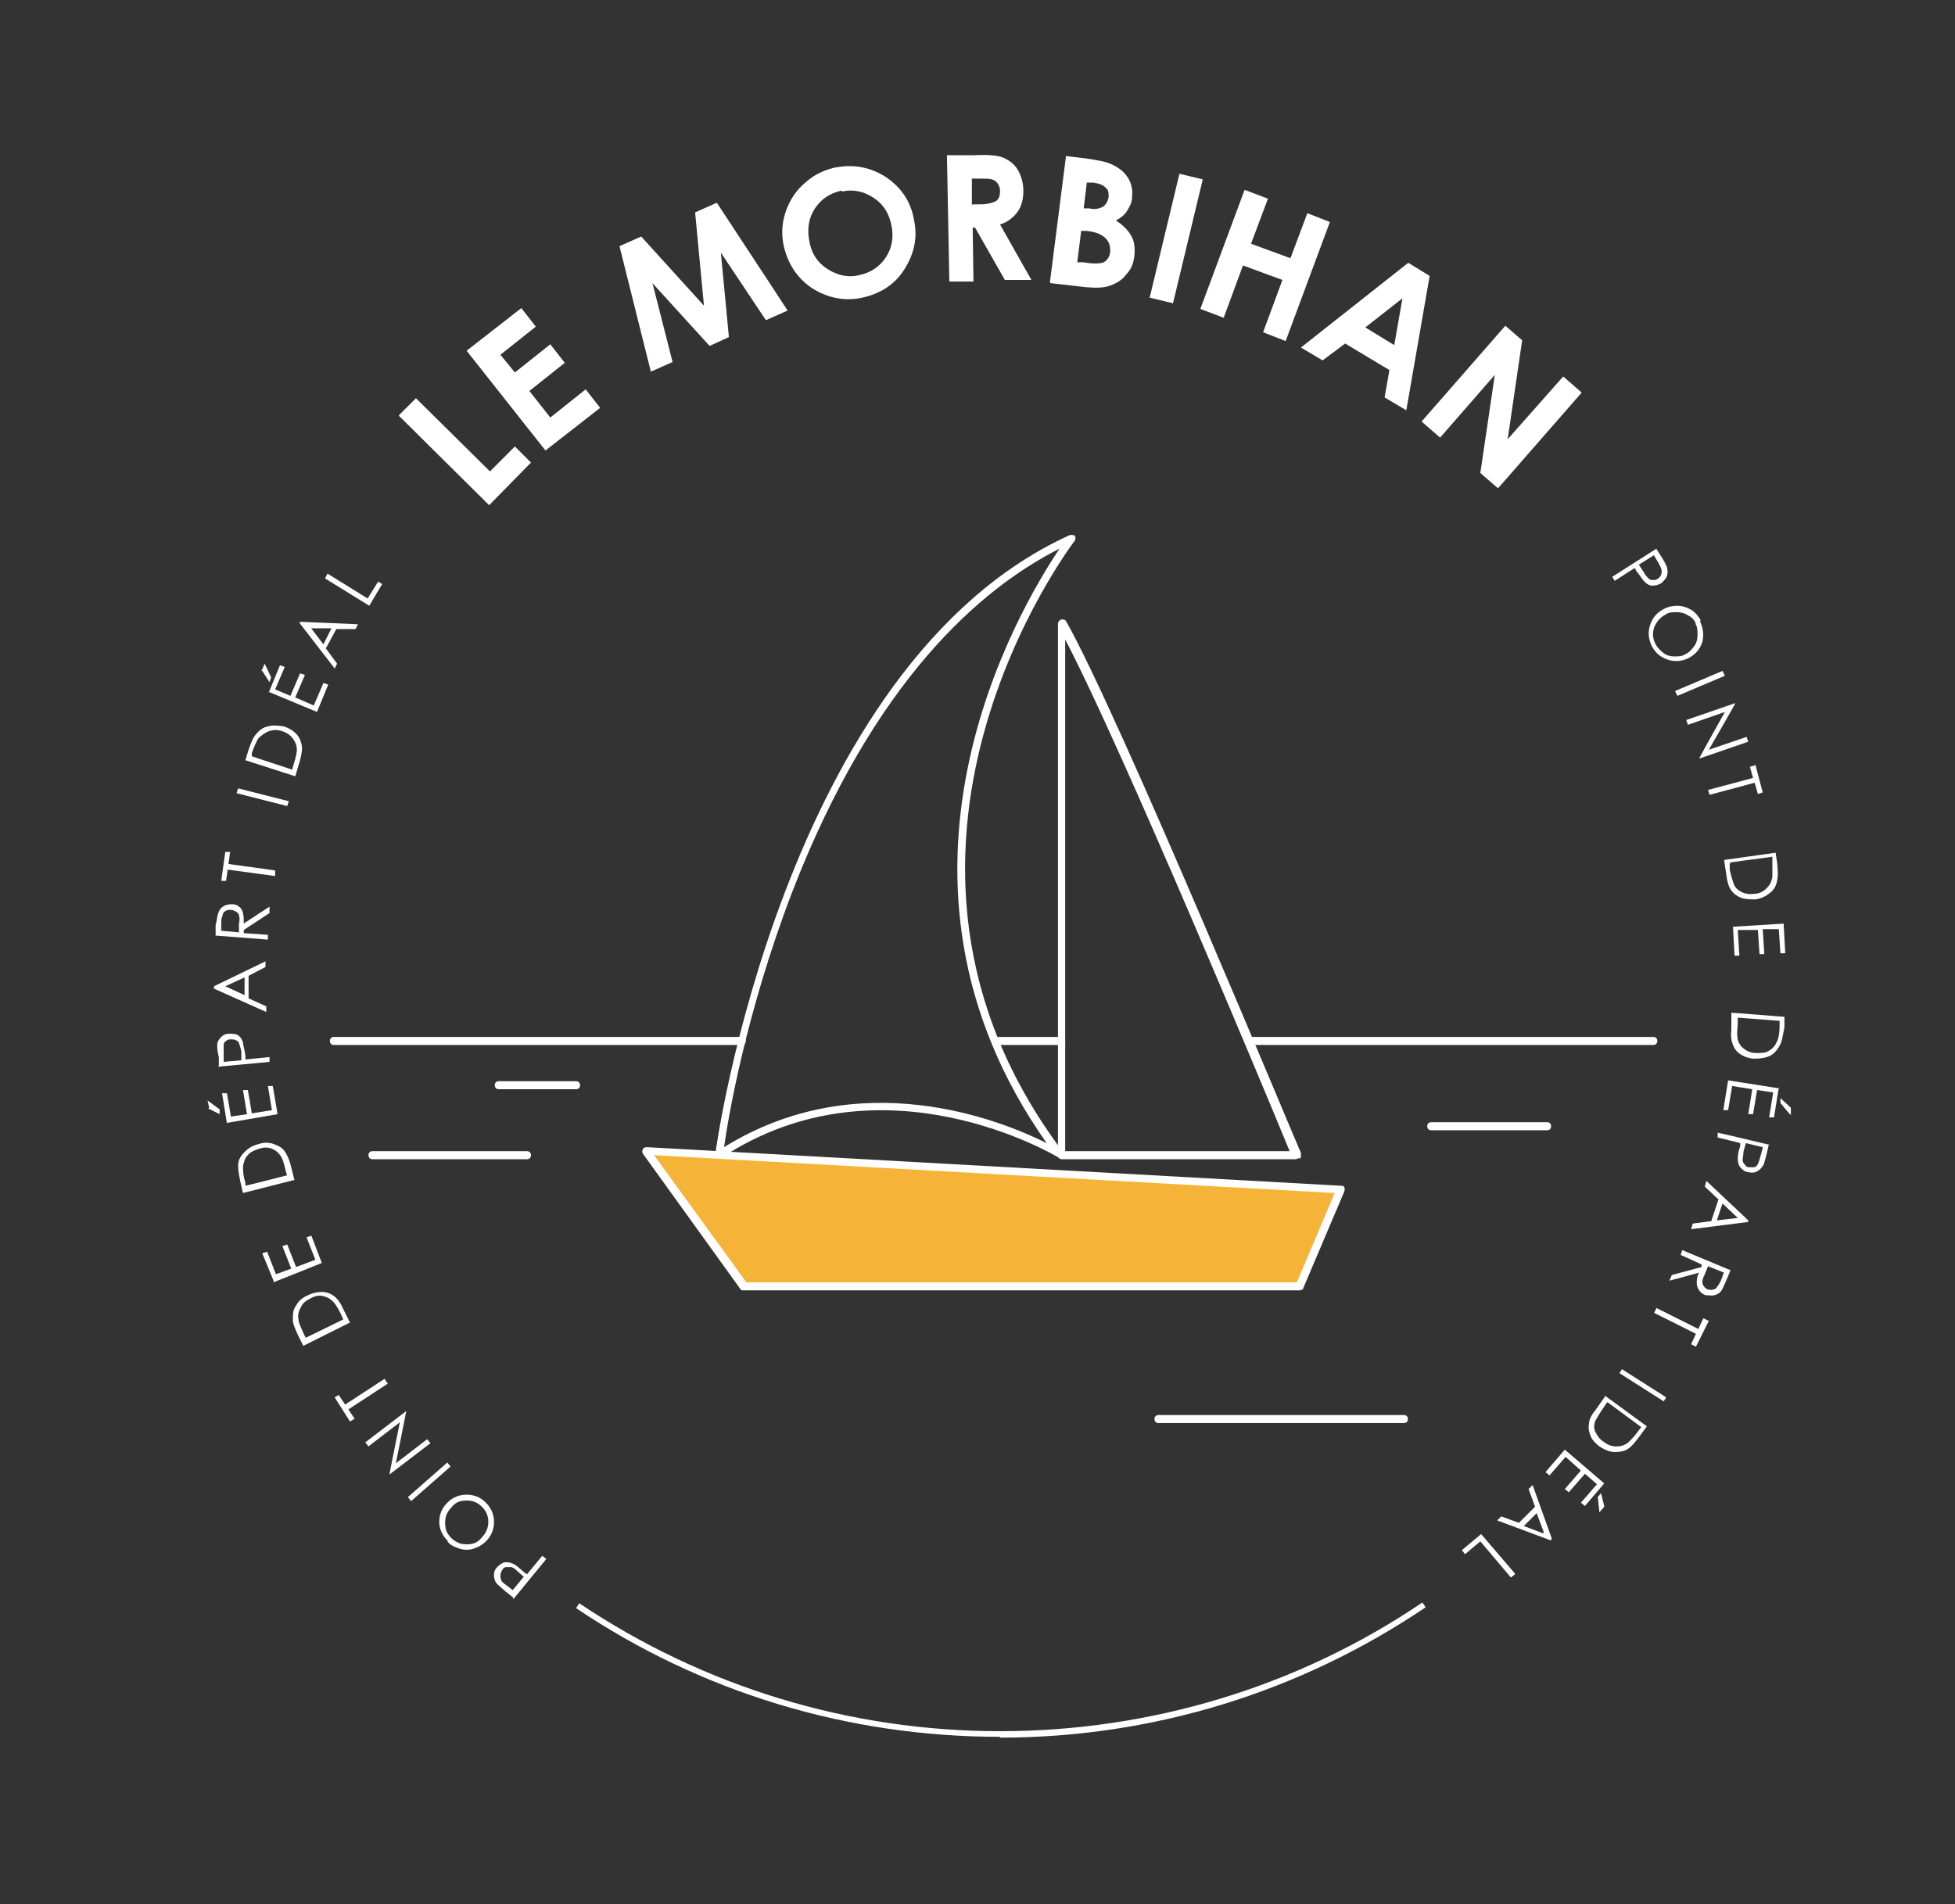 <?xml version="1.0" encoding="UTF-8"?>
<svg xmlns="http://www.w3.org/2000/svg" version="1.1" viewBox="0 0 243 236.7">
  <rect x="0" y="0" width="243" height="236.7" fill="#333333" stroke="none"/>
  <defs>
    <style>
      .cls-1 {
        fill: #f5b338;
      }

      .cls-2 {
        fill: #fff;
      }
    </style>
  </defs>
  <!-- Generator: Adobe Illustrator 28.7.1, SVG Export Plug-In . SVG Version: 1.2.0 Build 142)  -->
  <g>
    <g id="Calque_1">
      <g>
        <path class="cls-2" d="M49.6,51.6l2.1-2.1,9.2,9.1,3.1-3.1,2,2-5.2,5.3-11.2-11.1Z"/>
        <path class="cls-2" d="M58,43.6l6.8-5.3,1.8,2.3-4.4,3.5,1.8,2.2,4.4-3.5,1.8,2.3-4.4,3.5,2.6,3.3,4.4-3.5,1.8,2.3-6.8,5.3-9.8-12.4Z"/>
        <path class="cls-2" d="M77,30.6l2.7-1.2,7.8,8.6-1.1-11.6,2.7-1.2,8.8,13.4-2.7,1.2-5.6-8.4,1,10.5-2.4,1.1-7.1-7.8,2.5,9.8-2.7,1.2-3.9-15.6Z"/>
        <path class="cls-2" d="M104,20.8c2.2-.4,4.2,0,6.1,1.2,1.9,1.3,3.1,3,3.5,5.3.5,2.3,0,4.3-1.2,6.2-1.2,1.9-3,3-5.2,3.5-2.3.5-4.4,0-6.3-1.2-1.9-1.3-3-3.1-3.5-5.3-.3-1.5-.2-2.9.3-4.3.5-1.4,1.3-2.6,2.4-3.5,1.1-1,2.4-1.6,3.8-1.9ZM104.6,23.7c-1.4.3-2.5,1-3.3,2.2s-1,2.6-.7,4.1c.3,1.7,1.2,2.9,2.7,3.7,1.1.6,2.3.8,3.5.5,1.4-.3,2.5-1,3.3-2.2s1-2.6.7-4c-.3-1.5-1-2.6-2.2-3.4-1.2-.8-2.5-1.1-3.9-.8Z"/>
        <path class="cls-2" d="M117.8,19.3h3.2c1.7-.1,3,0,3.7.3s1.4.8,1.8,1.5.7,1.6.7,2.6c0,1-.2,1.9-.7,2.6-.5.7-1.2,1.3-2.2,1.6l3.9,6.9h-3.3c0,0-3.7-6.5-3.7-6.5h-.3s.1,6.7.1,6.7h-3c0,0-.3-15.7-.3-15.7ZM120.9,25.4h.9c1,0,1.6-.2,2-.4.4-.3.5-.7.5-1.3,0-.3-.1-.6-.3-.9-.2-.3-.4-.4-.7-.5-.3-.1-.9-.1-1.7-.1h-.8s0,3.3,0,3.3Z"/>
        <path class="cls-2" d="M130.5,35.1l2-15.7,2.5.3c1.4.2,2.5.4,3.1.7.9.4,1.6.9,2.1,1.7s.6,1.6.5,2.5c0,.6-.3,1.1-.6,1.6-.3.5-.8.9-1.4,1.2.9.6,1.5,1.2,1.9,1.9.4.7.5,1.5.4,2.5-.1.9-.4,1.7-1,2.3-.5.7-1.2,1.1-2,1.4-.8.3-1.8.3-3,.2l-4.4-.5ZM134.4,28.6l-.5,4h.7c1.2.2,2.1.2,2.6,0,.5-.3.7-.7.8-1.3,0-.7-.1-1.2-.6-1.7s-1.3-.8-2.4-.9h-.6ZM135.1,22.6l-.4,3.3h.7c.7.2,1.3,0,1.7-.2.4-.3.6-.7.7-1.2,0-.5,0-.9-.4-1.2-.3-.3-.8-.5-1.5-.6h-.8Z"/>
        <path class="cls-2" d="M146.6,21.6l2.9.7-3.7,15.4-2.9-.7,3.7-15.4Z"/>
        <path class="cls-2" d="M154.7,23.6l2.9,1.1-2.1,5.6,4.9,1.8,2.1-5.6,2.8,1.1-5.5,14.8-2.8-1.1,2.4-6.5-4.9-1.8-2.4,6.5-2.9-1.1,5.5-14.8Z"/>
        <path class="cls-2" d="M175.1,32.7l2.6,1.6-2.9,16.7-2.7-1.6.6-3.4-5.5-3.3-2.8,2.1-2.7-1.6,13.3-10.5ZM174.3,37.1l-4.6,3.6,3.6,2.2,1-5.7Z"/>
        <path class="cls-2" d="M187,40.4l2.2,1.9-1.8,12.3,6.9-7.8,2.3,2-10.4,11.9-2.2-1.9,1.8-12.2-6.8,7.8-2.3-2,10.4-11.9Z"/>
      </g>
      <path class="cls-2" d="M124.3,215.9c-18.9,0-37.1-5.5-52.7-16l.4-.6c15.5,10.4,33.6,15.9,52.3,15.9s37-5.5,52.5-16l.4.6c-15.7,10.6-34,16.2-52.9,16.2Z"/>
      <g>
        <path class="cls-2" d="M63.8,198.6l-1-.8c-.6-.5-.9-.8-1.1-1-.2-.3-.3-.6-.3-1,0-.4.1-.7.4-1,.3-.3.6-.5.9-.6.4,0,.7,0,1.1.2.3.1.7.5,1.3,1l.4.3,1.9-2.3.5.4-4.1,5ZM63.7,197.7l1.4-1.7-.8-.7c-.3-.3-.6-.5-.8-.5-.2,0-.4,0-.6,0-.2,0-.4.2-.5.4-.1.2-.2.4-.2.6,0,.2,0,.4.1.6,0,.2.3.4.7.7l.9.7Z"/>
        <path class="cls-2" d="M55.7,191.6c-.7-.7-1.1-1.5-1.1-2.4,0-.9.3-1.7,1-2.4.7-.7,1.5-1,2.4-1,.9,0,1.7.3,2.4,1,.7.7,1,1.5,1,2.4,0,.9-.3,1.7-1,2.4-.4.4-.9.7-1.5.9-.6.2-1.2.2-1.8,0-.6-.2-1.1-.4-1.5-.9ZM56.1,191.2c.3.3.8.6,1.2.7.5.1,1,.1,1.4,0,.5-.1.9-.4,1.2-.8.5-.5.8-1.2.8-1.9,0-.8-.3-1.4-.8-1.9-.4-.4-.8-.6-1.2-.7-.5-.1-.9-.1-1.4,0s-.9.4-1.2.8c-.4.4-.6.8-.7,1.2-.1.5-.1.9,0,1.4.1.5.4.9.7,1.2Z"/>
        <path class="cls-2" d="M51.1,186.6l-.4-.5,4.9-4.3.4.5-4.9,4.3Z"/>
        <path class="cls-2" d="M53.5,179.4l-5.1,3.9h0c0-.1,1.3-6.5,1.3-6.5l-3.9,3-.4-.5,5.1-3.9h0c0,.1-1.3,6.5-1.3,6.5l3.9-3,.4.5Z"/>
        <path class="cls-2" d="M44,176.4l-.5.3-1.9-3,.5-.3.8,1.2,4.9-3.2.4.6-4.9,3.2.8,1.2Z"/>
        <path class="cls-2" d="M43.5,164.4l-5.8,2.9-.6-1.2c-.4-.9-.7-1.5-.7-2,0-.7,0-1.3.4-1.8.3-.6.8-1,1.5-1.3.6-.3,1.2-.4,1.7-.4.6,0,1.1.2,1.5.5.4.3.8.8,1.1,1.5l.9,1.8ZM42.7,164.1l-.3-.7c-.4-.8-.7-1.3-1-1.6-.4-.4-.8-.6-1.3-.7s-1,0-1.5.3c-.6.3-1,.6-1.2,1.1-.3.5-.4,1-.3,1.5,0,.4.3,1,.7,1.9l.2.4,4.7-2.3Z"/>
        <path class="cls-2" d="M34,159.2l-1.4-3.4.6-.2,1.1,2.8,1.9-.7-1.1-2.8.6-.2,1.1,2.8,2.4-.9-1.1-2.8.6-.2,1.3,3.4-6,2.4Z"/>
        <path class="cls-2" d="M36.5,146.7l-6.3,1.6-.3-1.3c-.2-.9-.3-1.6-.3-2.1,0-.7.3-1.2.8-1.7s1-.8,1.8-1c.6-.2,1.2-.2,1.8,0,.5.2,1,.4,1.3.8.3.4.6,1,.8,1.7l.5,2ZM35.7,146.2l-.2-.7c-.2-.9-.4-1.5-.6-1.8-.3-.4-.6-.7-1.1-.9s-1-.2-1.6,0c-.6.2-1.1.4-1.4.8-.4.4-.5.9-.6,1.4,0,.4,0,1.1.3,2v.4c.1,0,5.2-1.3,5.2-1.3Z"/>
        <path class="cls-2" d="M26,137.7l-.2-.9,1.5,1.1v.6c0,0-1.4-.7-1.4-.7ZM28.2,139.6l-.6-3.7h.6c0-.1.5,2.9.5,2.9l2-.3-.5-3h.6c0-.1.5,2.9.5,2.9l2.5-.4-.5-3h.6c0-.1.6,3.5.6,3.5l-6.4,1.1Z"/>
        <path class="cls-2" d="M27.2,132.7v-1.3c-.2-.7-.2-1.2-.2-1.5,0-.4.2-.7.5-1,.3-.3.6-.4,1-.4.4,0,.8,0,1.1.2.3.2.5.5.6.9,0,.3.2.8.3,1.6v.5s3-.3,3-.3v.6c0,0-6.4.6-6.4.6ZM27.8,132l2.2-.2v-1.1c-.1-.4-.2-.8-.3-1,0-.2-.2-.3-.4-.4s-.4-.1-.6-.1c-.2,0-.4,0-.6.2-.2.1-.3.3-.3.5s0,.5,0,.9v1.1Z"/>
        <path class="cls-2" d="M26.6,122.6l6.4-3.1v.7s-2.1,1.1-2.1,1.1v2.8s2.2,1,2.2,1v.7s-6.5-2.9-6.5-2.9v-.2ZM28,122.6l2.4,1.1v-2.2s-2.4,1.1-2.4,1.1Z"/>
        <path class="cls-2" d="M26.8,116.3v-1.3c.2-.7.2-1.2.3-1.4.1-.4.3-.7.6-.9.3-.2.7-.3,1.1-.3.4,0,.7.1.9.3.3.2.4.4.5.8s.1.7.1,1.3l3.2-2.1v.8c0,0-3.2,2.1-3.2,2.1v.4s3,.2,3,.2v.6s-6.5-.5-6.5-.5ZM27.5,115.7l2.2.2v-1.1c.1-.4.1-.8,0-1,0-.2-.2-.4-.4-.5-.2-.1-.4-.2-.6-.2-.2,0-.4,0-.6.1-.2.1-.3.2-.4.4,0,.2-.2.5-.2.9v1.1Z"/>
        <path class="cls-2" d="M28.1,109.5h-.6c0,0,.5-3.6.5-3.6h.6c0,0-.2,1.5-.2,1.5l5.8.8v.7c0,0-5.9-.8-5.9-.8l-.2,1.4Z"/>
        <path class="cls-2" d="M29.4,98.6l.2-.6,6.3,1.6-.2.6-6.3-1.6Z"/>
        <path class="cls-2" d="M36.7,96.5l-6.2-2,.4-1.3c.3-.9.6-1.6.9-1.9.4-.5.9-.9,1.5-1,.6-.2,1.3-.1,2,0,.6.2,1.1.5,1.5.9.4.4.6.9.7,1.4s0,1.1-.2,1.9l-.6,2ZM36.3,95.7l.2-.7c.3-.9.4-1.5.4-1.8,0-.5-.2-1-.5-1.4s-.7-.7-1.3-.9c-.6-.2-1.1-.2-1.7,0-.5.2-.9.5-1.3.9-.2.3-.5,1-.8,1.8v.4c-.1,0,4.8,1.6,4.8,1.6Z"/>
        <path class="cls-2" d="M32.5,83.4l.4-.9.8,1.7-.2.6-.9-1.4ZM33.4,86.1l1.4-3.4.6.2-1.2,2.8,1.9.8,1.2-2.8.6.2-1.2,2.8,2.3,1,1.2-2.8.6.2-1.4,3.4-6-2.5Z"/>
        <path class="cls-2" d="M37.4,77.3l7.1.3-.3.6h-2.4c0,0-1.3,2.4-1.3,2.4l1.4,1.9-.3.6-4.4-5.7h0ZM38.6,78l1.6,2.1,1-2h-2.6Z"/>
        <path class="cls-2" d="M40.4,71.9l.3-.6,5,3.1,1.3-2.1.5.3-1.6,2.7-5.5-3.4Z"/>
      </g>
      <g>
        <path class="cls-2" d="M205.8,68.1l.7,1.1c.4.6.6,1.1.7,1.3.1.4.1.7,0,1.1-.1.3-.4.6-.7.9-.4.2-.7.3-1.1.3s-.7-.2-1-.5c-.2-.2-.5-.7-1-1.3l-.2-.4-2.5,1.6-.3-.5,5.5-3.5ZM205.6,69l-1.9,1.2.6.9c.2.4.4.6.6.8s.4.2.6.2c.2,0,.4,0,.6-.2.2-.1.3-.3.4-.5,0-.2.1-.4,0-.6,0-.2-.2-.5-.4-.9l-.6-1Z"/>
        <path class="cls-2" d="M211.3,77.2c.4.9.5,1.7.3,2.6-.3.9-.8,1.5-1.7,2-.8.4-1.7.5-2.6.2-.9-.3-1.5-.8-2-1.7-.4-.9-.5-1.7-.2-2.6s.8-1.5,1.7-2c.6-.3,1.1-.4,1.7-.4.6,0,1.2.2,1.7.5.5.3.9.8,1.2,1.3ZM210.8,77.5c-.2-.4-.5-.8-1-1-.4-.3-.9-.4-1.4-.4-.5,0-1,0-1.4.3-.7.4-1.1.9-1.4,1.6-.2.7-.2,1.4.2,2.1.2.4.6.8,1,1.1.4.3.9.4,1.3.4.5,0,1,0,1.4-.3.5-.2.8-.6,1.1-1,.3-.4.4-.9.4-1.4,0-.5,0-1-.3-1.4Z"/>
        <path class="cls-2" d="M214.1,83.4l.3.6-5.9,2.5-.3-.6,5.9-2.5Z"/>
        <path class="cls-2" d="M209.6,89.5l6.1-2.1h0c0,.1-3.3,5.8-3.3,5.8l4.7-1.6.2.6-6.1,2.1h0c0-.1,3.2-5.8,3.2-5.8l-4.6,1.6-.2-.6Z"/>
        <path class="cls-2" d="M217.6,95.3l.6-.2.9,3.4-.6.2-.4-1.4-5.6,1.5-.2-.6,5.6-1.5-.4-1.4Z"/>
        <path class="cls-2" d="M214.3,106.9l6.4-.9.2,1.3c.1,1,.1,1.7,0,2.1-.1.7-.4,1.2-.9,1.6-.5.4-1.1.7-1.8.8-.6,0-1.2,0-1.8-.2-.5-.2-.9-.5-1.2-.9-.3-.4-.5-1-.6-1.8l-.3-2ZM215,107.4v.7c.2.9.4,1.5.5,1.8.2.5.6.8,1,1,.4.2,1,.3,1.6.2.6,0,1.1-.3,1.5-.7.4-.4.6-.8.7-1.4,0-.4,0-1.1,0-2v-.5c0,0-5.2.7-5.2.7Z"/>
        <path class="cls-2" d="M221.7,114.8l.2,3.7h-.6s-.2-3-.2-3h-2c0,.1.2,3.1.2,3.1h-.6s-.2-3-.2-3h-2.5c0,.1.2,3.2.2,3.2h-.6s-.2-3.6-.2-3.6l6.5-.4Z"/>
        <path class="cls-2" d="M215.4,125.9l6.4.5v1.3c-.2,1-.3,1.7-.5,2.1-.3.6-.7,1.1-1.2,1.4-.6.3-1.2.4-2,.4-.6,0-1.2-.2-1.7-.5-.5-.3-.8-.7-1-1.2-.2-.5-.3-1.1-.2-1.9v-2.1ZM216,126.6v.7c-.1.9-.1,1.5,0,1.9.1.5.4.9.8,1.2s.9.5,1.5.5c.6,0,1.2,0,1.6-.3.5-.3.8-.7,1-1.2.2-.4.3-1.1.3-2v-.5s-5.2-.4-5.2-.4Z"/>
        <path class="cls-2" d="M221.1,135.2l-.6,3.7h-.6c0,0,.5-3.1.5-3.1l-2-.3-.5,3h-.6c0,0,.5-3.1.5-3.1l-2.5-.4-.5,3h-.6c0,0,.6-3.7.6-3.7l6.4,1ZM222.6,137.7v.9c-.1,0-1.3-1.5-1.3-1.5v-.6c0,0,1.3,1.2,1.3,1.2Z"/>
        <path class="cls-2" d="M219.9,142.1l-.3,1.3c-.2.7-.3,1.2-.4,1.4-.2.3-.4.6-.8.8-.3.2-.7.2-1.1.1-.4,0-.7-.3-1-.6-.2-.3-.3-.6-.3-1,0-.3,0-.8.3-1.6v-.4c.1,0-2.8-.7-2.8-.7v-.6c.1,0,6.4,1.5,6.4,1.5ZM219.1,142.6l-2.1-.5-.3,1.1c0,.4-.1.8-.1,1,0,.2.1.4.3.6.1.2.3.3.5.3.2,0,.4,0,.6,0,.2,0,.4-.2.5-.4s.2-.5.3-.9l.3-1.1Z"/>
        <path class="cls-2" d="M217.3,151.9l-7.1.9.2-.7,2.3-.3.9-2.7-1.7-1.6.2-.7,5.2,4.9v.2ZM216,151.4l-1.9-1.8-.7,2.1,2.6-.3Z"/>
        <path class="cls-2" d="M215.1,157.9l-.5,1.2c-.3.7-.5,1.1-.6,1.3-.2.3-.5.5-.9.6s-.7,0-1.1,0c-.3-.1-.6-.3-.8-.6s-.3-.6-.3-.9c0-.3,0-.8.3-1.3l-3.7,1,.3-.7,3.7-1v-.3c.1,0-2.6-1.2-2.6-1.2l.2-.6,6,2.5ZM214.3,158.2l-2-.8-.4,1c-.2.4-.3.7-.3.9,0,.2,0,.4.2.6.1.2.3.3.5.4.2,0,.4.1.6,0,.2,0,.4-.1.5-.3.1-.1.3-.4.5-.8l.4-1.1Z"/>
        <path class="cls-2" d="M211.8,163.9l.6.3-1.6,3.2-.6-.3.6-1.3-5.2-2.6.3-.6,5.2,2.6.6-1.3Z"/>
        <path class="cls-2" d="M207.1,173.7l-.3.5-5.5-3.5.3-.5,5.5,3.5Z"/>
        <path class="cls-2" d="M199.5,173.5l5.2,3.8-.8,1.1c-.6.8-1,1.3-1.4,1.6-.5.4-1.1.5-1.8.5-.6,0-1.3-.3-1.9-.7-.5-.4-.9-.8-1.1-1.3-.2-.5-.3-1-.2-1.5,0-.5.3-1.1.8-1.7l1.2-1.7ZM199.7,174.4l-.4.6c-.5.7-.8,1.3-1,1.6-.2.5-.2,1,0,1.4s.5.9,1,1.2c.5.4,1,.6,1.6.6.5,0,1-.1,1.5-.5.3-.3.8-.8,1.3-1.5l.3-.4-4.2-3.1Z"/>
        <path class="cls-2" d="M199.4,184.4l-2.4,2.8-.5-.4,2-2.3-1.5-1.3-2,2.3-.5-.4,2-2.3-1.9-1.7-2,2.3-.5-.4,2.4-2.8,4.9,4.2ZM199.4,187.3l-.6.7-.2-1.9.4-.5.4,1.6Z"/>
        <path class="cls-2" d="M192.8,191.5l-6.7-2.5.5-.5,2.2.8,2-2-.8-2.2.5-.5,2.4,6.7h-.1ZM191.9,190.5l-.9-2.4-1.6,1.6,2.4.9Z"/>
        <path class="cls-2" d="M188.3,195.7l-.5.4-3.8-4.5-1.9,1.6-.4-.5,2.4-2,4.2,4.9Z"/>
      </g>
      <g>
        <g>
          <path class="cls-2" d="M161.1,144.1h-29.1c-.3,0-.5-.2-.5-.5v-66.1c0-.2.2-.4.4-.5.2,0,.5,0,.6.2,6.5,11.4,28.9,65.6,29.2,66.1,0,.2,0,.3,0,.5s-.2.2-.4.2ZM132.4,143.1h27.9c-2.5-6.1-20.9-50.3-27.9-63.6v63.6Z"/>
          <path class="cls-2" d="M89.4,144.1c0,0-.2,0-.2,0-.2,0-.3-.3-.3-.5,0-.6,8.4-60.9,44.1-77.1.2,0,.5,0,.6.1.1.2.1.4,0,.6-.3.4-29.6,38.8-1.4,76.1.1.2.1.5,0,.6-.2.2-.4.2-.6,0-.2-.1-21.8-13.2-41.9,0,0,0-.2,0-.3,0ZM131.7,68.2c-9.9,5-23.1,16.5-33.2,42.6-5.8,15.1-8,28.2-8.5,31.8,16.8-10.4,34.3-3.4,40.1-.5-23.3-33-3.5-66.3,1.6-73.9Z"/>
        </g>
        <g>
          <polygon class="cls-1" points="161.5 159.9 92.4 159.9 80.3 143.1 166.6 147.9 161.5 159.9"/>
          <path class="cls-2" d="M161.5,160.4h-69.1c-.2,0-.3,0-.4-.2l-12.1-16.8c-.1-.2-.1-.4,0-.5,0-.2.3-.3.5-.3l86.3,4.8c.2,0,.3,0,.4.2s0,.3,0,.5l-5.1,12c0,.2-.3.3-.5.3ZM92.7,159.4h68.5l4.7-11.1-84.6-4.7,11.4,15.7Z"/>
        </g>
      </g>
      <path class="cls-2" d="M92.2,129.9h-50.7c-.3,0-.5-.2-.5-.5s.2-.5.5-.5h50.7c.3,0,.5.2.5.5s-.2.5-.5.5Z"/>
      <path class="cls-2" d="M131.9,129.9h-8c-.3,0-.5-.2-.5-.5s.2-.5.5-.5h8c.3,0,.5.2.5.5s-.2.5-.5.5Z"/>
      <path class="cls-2" d="M192.3,140.5h-14.4c-.3,0-.5-.2-.5-.5s.2-.5.5-.5h14.4c.3,0,.5.2.5.5s-.2.5-.5.5Z"/>
      <path class="cls-2" d="M174.5,176.9h-30.5c-.3,0-.5-.2-.5-.5s.2-.5.5-.5h30.5c.3,0,.5.2.5.5s-.2.5-.5.5Z"/>
      <path class="cls-2" d="M71.6,135.4h-9.6c-.3,0-.5-.2-.5-.5s.2-.5.5-.5h9.6c.3,0,.5.2.5.5s-.2.5-.5.5Z"/>
      <path class="cls-2" d="M65.5,144.1h-19.2c-.3,0-.5-.2-.5-.5s.2-.5.5-.5h19.2c.3,0,.5.2.5.5s-.2.5-.5.5Z"/>
      <path class="cls-2" d="M205.5,129.9h-50.1c-.3,0-.5-.2-.5-.5s.2-.5.5-.5h50.1c.3,0,.5.2.5.5s-.2.5-.5.5Z"/>
    </g>
  </g>
</svg>